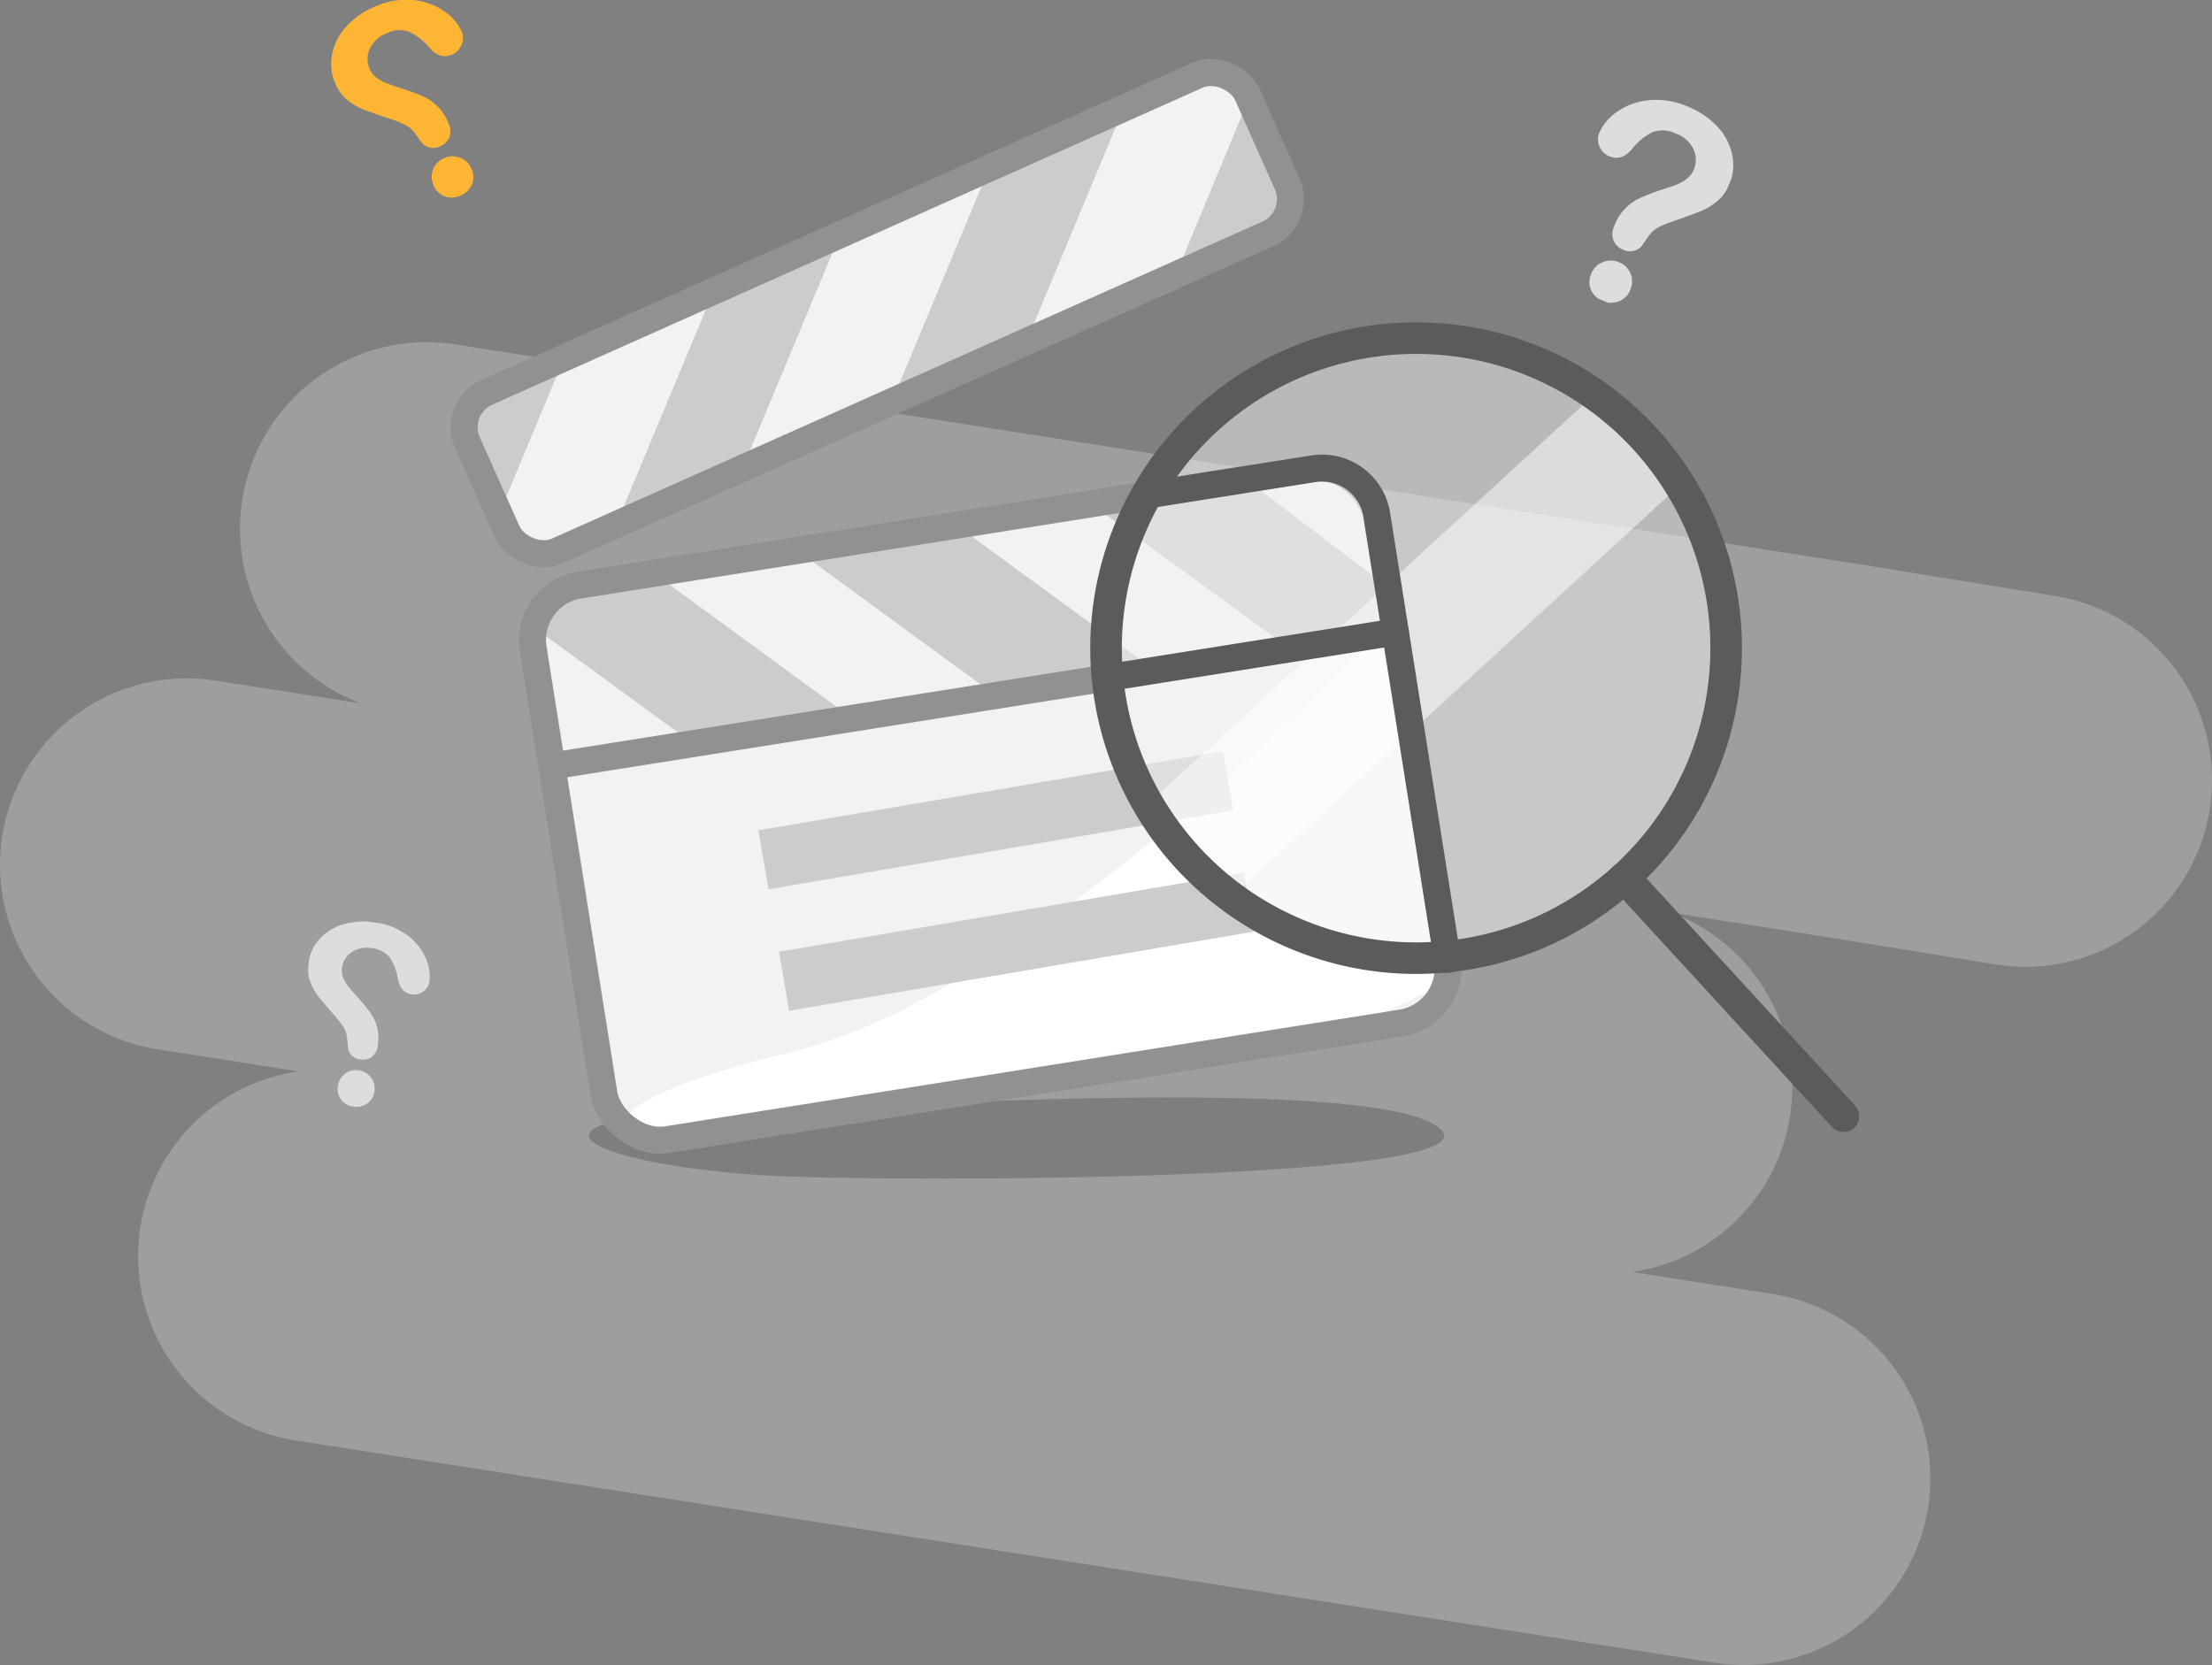 <svg xmlns="http://www.w3.org/2000/svg" xmlns:xlink="http://www.w3.org/1999/xlink" viewBox="0 0 386.9 291.26"><rect x="0" y="0" width="386.9" height="291.26" fill="#808080" stroke="none"/><defs><style>.cls-1,.cls-11,.cls-14,.cls-19,.cls-4{fill:none;}.cls-2{isolation:isolate;}.cls-3{opacity:0.33;}.cls-4{stroke:#dbdbdb;stroke-width:65.29px;}.cls-11,.cls-14,.cls-19,.cls-4{stroke-linecap:round;stroke-linejoin:round;}.cls-5{fill:#353535;opacity:0.3;}.cls-10,.cls-13,.cls-6{fill:#fff;}.cls-7{fill:#ccc;}.cls-12,.cls-8{fill:#f2f2f2;}.cls-9{fill:#ffcf36;}.cls-10{mix-blend-mode:color-burn;}.cls-11{stroke:#919191;}.cls-11,.cls-19{stroke-width:4.72px;}.cls-12,.cls-13{opacity:0.5;}.cls-14,.cls-19{stroke:#5b5b5b;}.cls-14{stroke-width:5.52px;}.cls-15{clip-path:url(#clip-path);}.cls-16{fill:#ddd;}.cls-17{clip-path:url(#clip-path-2);}.cls-18{fill:#feb534;}</style><clipPath id="clip-path"><polyline class="cls-1" points="283.6 13.83 269.43 48.05 292.03 57.4 306.19 23.18 283.6 13.83"/></clipPath><clipPath id="clip-path-2"><polyline class="cls-1" points="55.08 160.05 50.99 192.23 72.24 194.93 76.33 162.75 55.08 160.05"/></clipPath></defs><title>not found</title><g class="cls-2"><g id="Layer_2" data-name="Layer 2"><g id="Layer_1-2" data-name="Layer 1"><g class="cls-3"><polyline class="cls-4" points="74.62 92.5 322.81 131.38 354.26 136.48"/><line class="cls-4" x1="304.99" y1="258.61" x2="56.8" y2="219.73"/><line class="cls-4" x1="280.84" y1="190.19" x2="32.65" y2="151.31"/></g><path class="cls-5" d="M106,196.53s125.79-10.25,144.54,0-96.05,10.36-117,9.07S96,199.72,106,196.53Z"/><polygon class="cls-6" points="88.71 93.01 81.59 71.16 214.48 11.71 225.64 35.7 91.28 95.95 88.71 93.01"/><polygon class="cls-6" points="96.63 134.69 244.38 112.59 240.87 85.23 232.31 80.07 99.85 102.74 93.03 112.04 96.63 134.69"/><polygon class="cls-7" points="100.2 164.74 92.95 115.86 96.57 103.45 229.84 80.49 240.87 85.23 247.64 128 100.2 164.74"/><path class="cls-8" d="M219.65,85.18,240,100.59l-1.37-8.65A9.49,9.49,0,0,0,228,83.86Zm0,0"/><path class="cls-8" d="M192.69,89.46l-23.58,3.75,34.7,25.36L176,123l-34.7-25.36-25.06,4L150.92,127l-27.83,4.42-30-21.9A6.67,6.67,0,0,0,93,112l13,81.76a8.33,8.33,0,0,0,9.51,6.95L245.75,180a8.33,8.33,0,0,0,6.89-9.55l-9.25-58.22-16,2.54Zm1-.16"/><path class="cls-9" d="M244.27,83.86"/><polygon class="cls-8" points="243.39 112.28 94.92 133.81 105.08 193.35 111.76 198.85 135.52 196.18 247.81 177.22 254.04 169.48 243.39 112.28"/><path class="cls-10" d="M242.39,109.63s-60.93,63.75-103,74.13-27.59,15.09-27.59,15.09l118.11-16.28,24.17-11Z"/><rect class="cls-11" x="98.52" y="91.56" width="149.39" height="98.21" rx="9.69" ry="9.69" transform="translate(-19.93 28.92) rotate(-9.03)"/><line class="cls-11" x1="244.06" y1="110.56" x2="97.63" y2="133.83"/><polygon class="cls-8" points="100.89 59.86 81.59 73.93 89.45 95.95 96.38 96.75 220.6 43.93 225.64 35.7 217.91 18.63 213.74 12.82 199.83 17.47 116.61 56.55 100.89 59.86"/><path class="cls-7" d="M196.23,19.66,172.85,29.85l-16,38.35L180.25,58Zm0,0"/><path class="cls-7" d="M146.88,41.16l-22,9.59-16,38.36,22-9.59Zm0,0"/><path class="cls-7" d="M224,32.08l-6.13-13.45L206.22,46.69l14.33-6.25A6.34,6.34,0,0,0,224,32.08Zm0,0"/><path class="cls-7" d="M98.92,62.07,84,68.57a6.34,6.34,0,0,0-3.49,8.37l5.6,12.27.78,1.71L91,81Zm0,0"/><rect class="cls-11" x="78.75" y="39.6" width="149.4" height="30.36" rx="6.66" ry="6.66" transform="translate(-9.01 67.29) rotate(-24.05)"/><rect class="cls-7" x="132.95" y="138.27" width="82.45" height="10.46" transform="translate(-21.61 31.25) rotate(-9.66)"/><rect class="cls-7" x="136.56" y="159.51" width="82.45" height="10.46" transform="translate(-25.12 32.16) rotate(-9.66)"/><path class="cls-12" d="M301.58,115.67a53.32,53.32,0,1,1-51-55.54,53.32,53.32,0,0,1,51,55.54Zm0,1.07"/><path class="cls-13" d="M200.41,141a51.84,51.84,0,0,0,13.95,16.82L293.7,85a53.87,53.87,0,0,0-5-6.49,54.53,54.53,0,0,0-10.54-8.83Zm0,0"/><line class="cls-14" x1="284.12" y1="153.53" x2="322.44" y2="195.26"/><path class="cls-14" d="M301.87,115.69A54.23,54.23,0,1,1,250,59.2,54.18,54.18,0,0,1,301.87,115.69Z"/><g class="cls-15"><path class="cls-16" d="M283.18,52.69a3.41,3.41,0,0,0,2-2.06,3.59,3.59,0,0,0-2-4.76,3.64,3.64,0,0,0-2.85,0,3.48,3.48,0,0,0-2,2,3.39,3.39,0,0,0,0,2.92,3.85,3.85,0,0,0,2,1.89A3.72,3.72,0,0,0,283.18,52.69Zm-3.43-27.12a3.1,3.1,0,0,0,1.76,1.78q2.15.89,4-1.35A10.82,10.82,0,0,1,289,23.13a5.19,5.19,0,0,1,4.18.26,5.3,5.3,0,0,1,3,2.68,4.32,4.32,0,0,1,.08,3.61,3.76,3.76,0,0,1-1.15,1.54,7,7,0,0,1-1.68,1q-.91.38-2.88,1a38.43,38.43,0,0,0-3.66,1.41,8.65,8.65,0,0,0-4.52,4.84,3.28,3.28,0,0,0-.14,2.62,3,3,0,0,0,1.66,1.59,2.72,2.72,0,0,0,3.66-1.24q.7-1,1-1.39a5,5,0,0,1,.72-.74,5.35,5.35,0,0,1,1.09-.69,17.08,17.08,0,0,1,1.74-.72q3.81-1.33,5.32-1.94a11.14,11.14,0,0,0,2.89-1.73,7.57,7.57,0,0,0,2.18-3,8.73,8.73,0,0,0,.5-5.09,10.16,10.16,0,0,0-2.51-4.89,14.3,14.3,0,0,0-5.29-3.61,13.71,13.71,0,0,0-6.77-1.11,11.49,11.49,0,0,0-5.54,2,8.84,8.84,0,0,0-3.18,3.78A3,3,0,0,0,279.75,25.57Z"/></g><g class="cls-17"><path class="cls-16" d="M59.76,192.49A3,3,0,0,1,59.1,190a3.15,3.15,0,0,1,3.57-2.77,3.19,3.19,0,0,1,2.18,1.21,3.05,3.05,0,0,1,.65,2.37,3,3,0,0,1-1.27,2.23,3.38,3.38,0,0,1-2.37.55A3.26,3.26,0,0,1,59.76,192.49Zm14.39-19.14a2.72,2.72,0,0,1-2.12.58q-2-.26-2.44-2.75a9.49,9.49,0,0,0-1.43-3.71,4.55,4.55,0,0,0-3.29-1.62,4.66,4.66,0,0,0-3.41.75,3.79,3.79,0,0,0-1.63,2.71A3.29,3.29,0,0,0,60,171a6.12,6.12,0,0,0,.85,1.48q.53.68,1.74,2a33.92,33.92,0,0,1,2.17,2.66,7.6,7.6,0,0,1,1.33,5.65,2.86,2.86,0,0,1-1,2.05,2.61,2.61,0,0,1-2,.49,2.39,2.39,0,0,1-2.25-2.53q-.1-1.07-.17-1.5a4.46,4.46,0,0,0-.22-.87,4.69,4.69,0,0,0-.53-1,14.86,14.86,0,0,0-1-1.31q-2.32-2.67-3.2-3.79a9.78,9.78,0,0,1-1.44-2.57,6.62,6.62,0,0,1-.33-3.26,7.65,7.65,0,0,1,1.83-4.09,8.9,8.9,0,0,1,4-2.63,12.5,12.5,0,0,1,5.59-.45,12,12,0,0,1,5.63,2.1,10.06,10.06,0,0,1,3.35,3.92,7.75,7.75,0,0,1,.78,4.26A2.59,2.59,0,0,1,74.16,173.35Z"/></g><path class="cls-18" d="M77.82,34.36a3.34,3.34,0,0,1-2-2,3.51,3.51,0,0,1,1.85-4.69,3.56,3.56,0,0,1,2.78-.08,3.41,3.41,0,0,1,2,1.91,3.31,3.31,0,0,1,.05,2.86,3.76,3.76,0,0,1-2,1.88A3.63,3.63,0,0,1,77.82,34.36ZM80.74,7.79A3,3,0,0,1,79,9.56q-2.09.9-3.91-1.25a10.58,10.58,0,0,0-3.49-2.75,5.08,5.08,0,0,0-4.08.32,5.2,5.2,0,0,0-2.85,2.67,4.23,4.23,0,0,0,0,3.53,3.67,3.67,0,0,0,1.15,1.48,6.88,6.88,0,0,0,1.66.94q.9.35,2.83,1a37.73,37.73,0,0,1,3.6,1.32,8.48,8.48,0,0,1,4.5,4.66A3.19,3.19,0,0,1,78.61,24,2.91,2.91,0,0,1,77,25.58a2.66,2.66,0,0,1-3.6-1.15q-.71-1-1-1.35a5.08,5.08,0,0,0-.71-.71,5.32,5.32,0,0,0-1.08-.65A16.65,16.65,0,0,0,68.89,21q-3.75-1.24-5.23-1.81a10.91,10.91,0,0,1-2.85-1.65,7.4,7.4,0,0,1-2.17-2.94,8.54,8.54,0,0,1-.57-5,9.93,9.93,0,0,1,2.38-4.83,14,14,0,0,1,5.11-3.61A13.4,13.4,0,0,1,72.16,0,11.24,11.24,0,0,1,77.6,1.9a8.65,8.65,0,0,1,3.17,3.65A2.89,2.89,0,0,1,80.74,7.79Z"/><path class="cls-19" d="M200.9,86.55,229.71,82a9.69,9.69,0,0,1,11.09,8l12.37,77.85"/><line class="cls-19" x1="244.06" y1="110.56" x2="194.51" y2="118.43"/></g></g></g></svg>